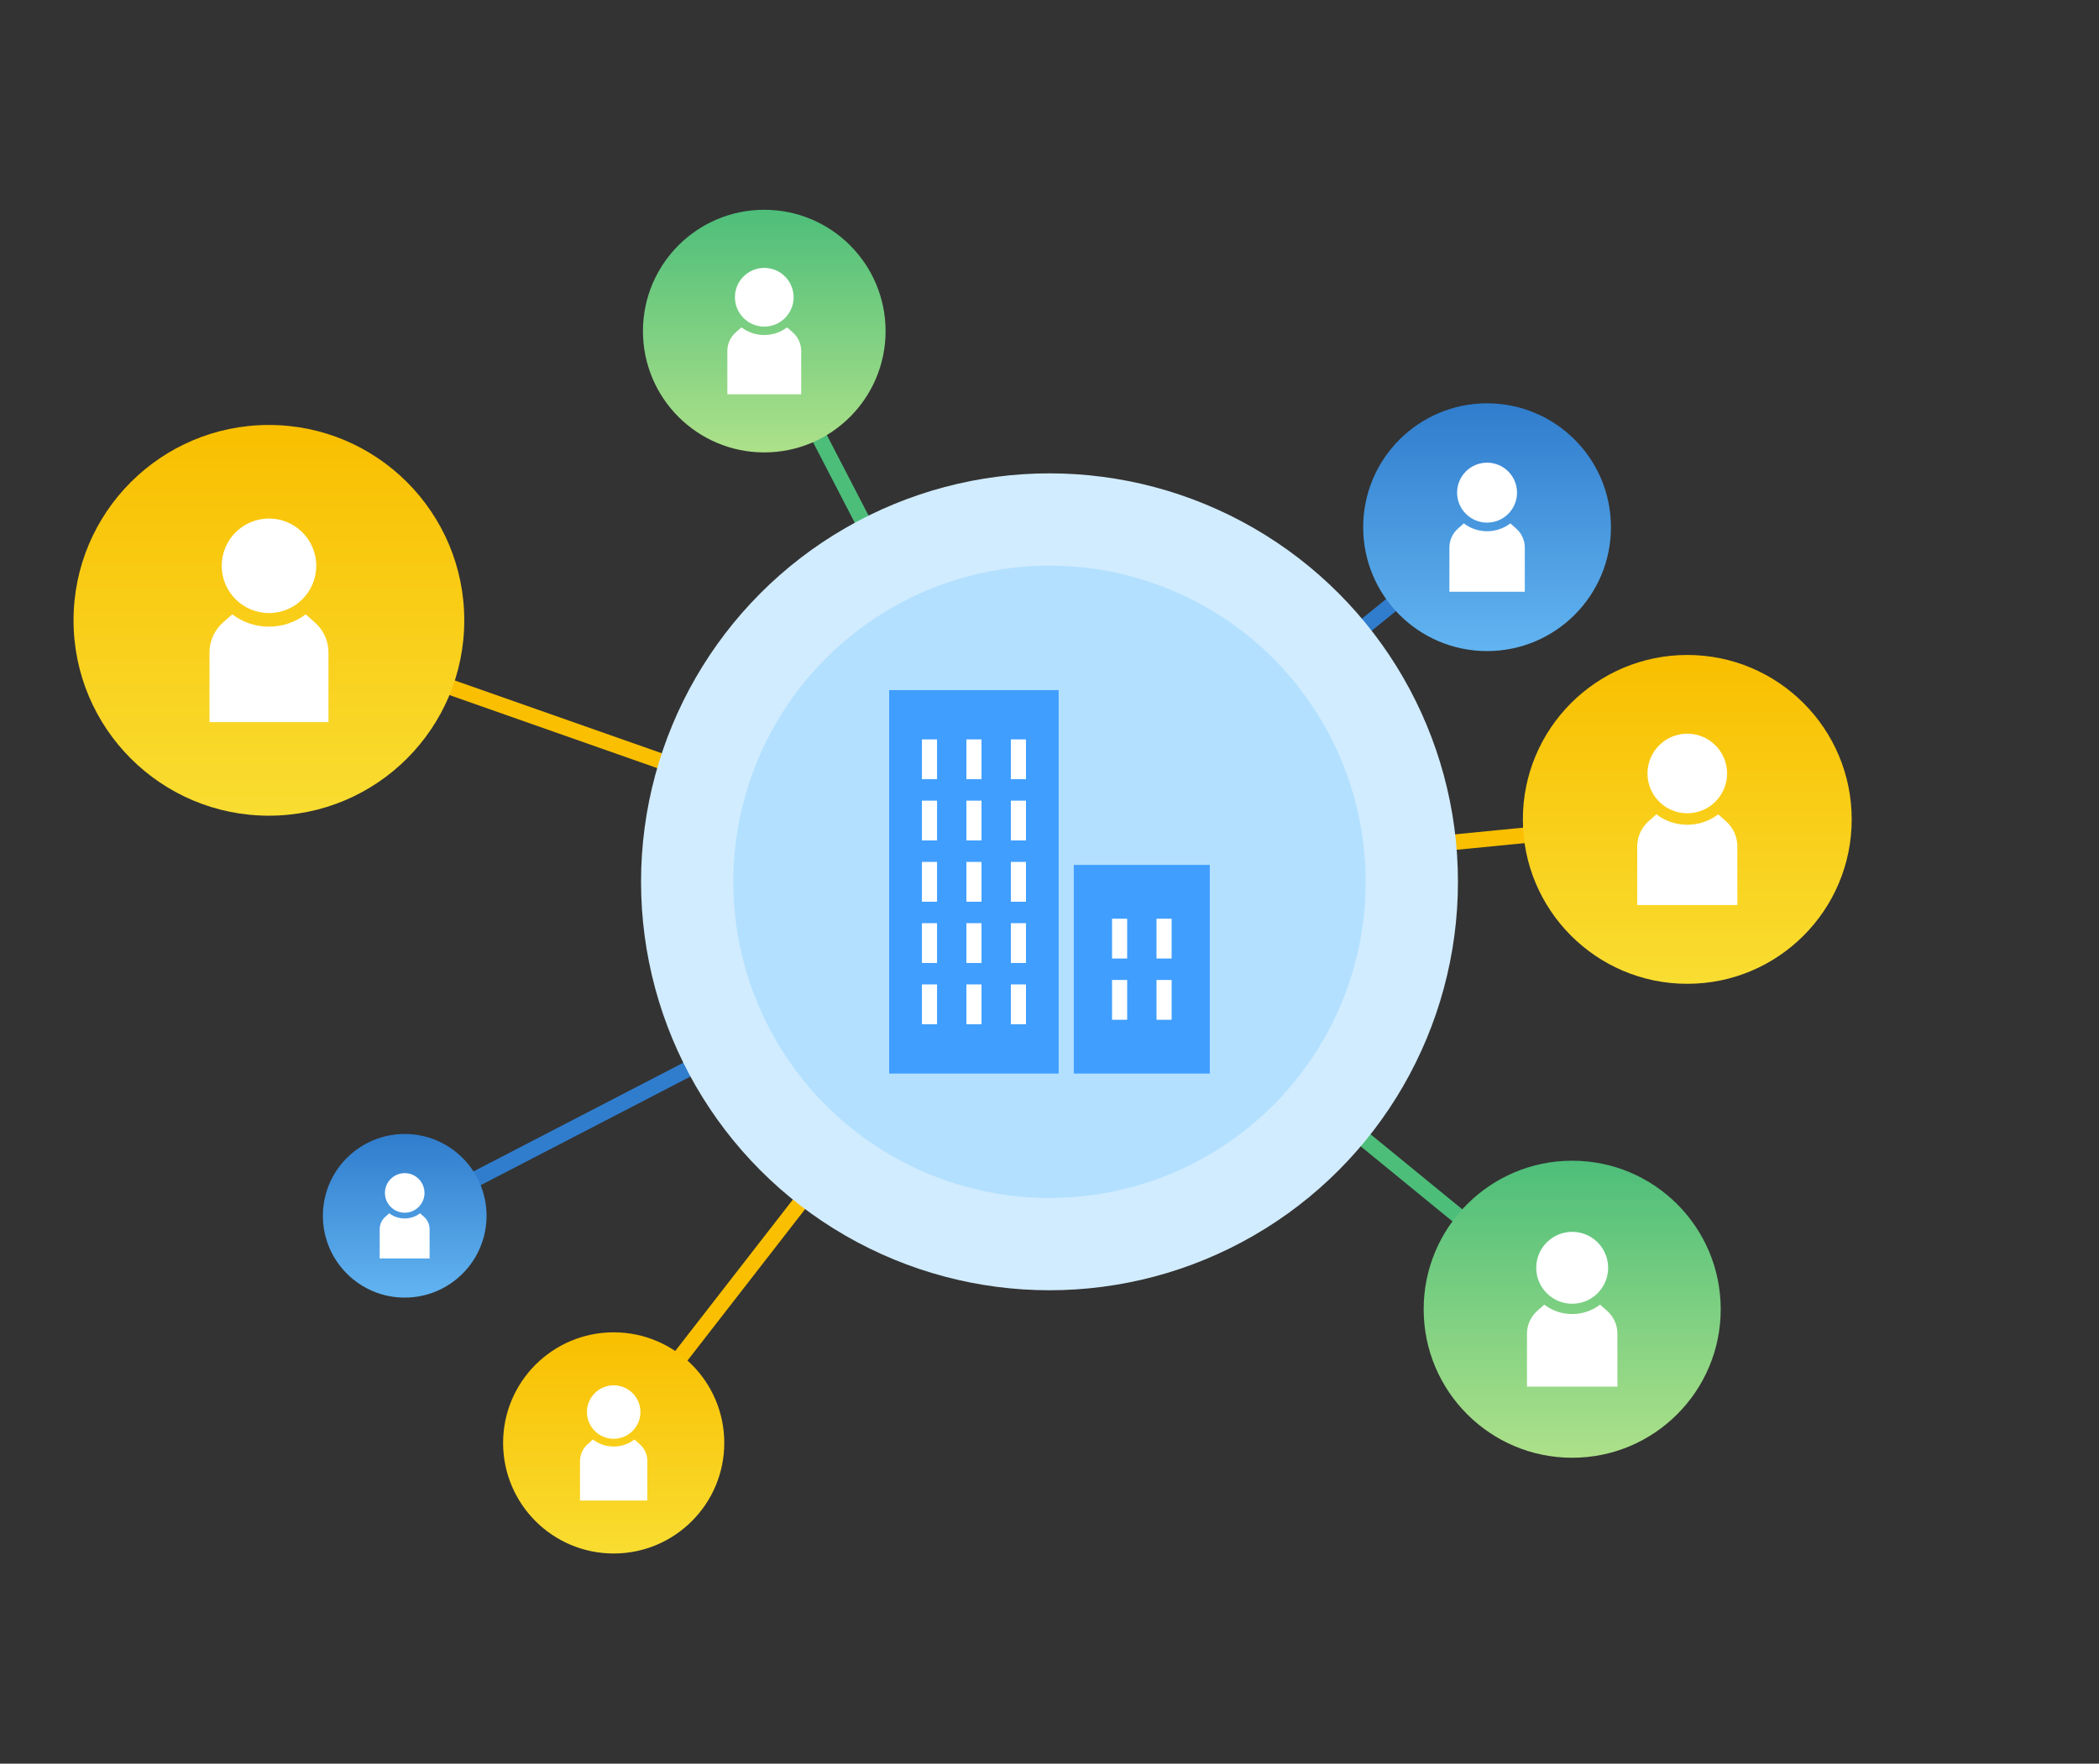 <?xml version="1.0" encoding="UTF-8"?>
<svg id="_レイヤー_2" data-name="レイヤー_2" xmlns="http://www.w3.org/2000/svg" xmlns:xlink="http://www.w3.org/1999/xlink" viewBox="0 0 540 453.73">
  <rect x="0" y="0" width="540" height="453.73" fill="#333333" stroke="none"/>
  <defs>
    <style>
      .cls-1, .cls-2, .cls-3, .cls-4 {
        fill: none;
      }

      .cls-2 {
        stroke: #f9bf00;
      }

      .cls-2, .cls-3, .cls-4 {
        stroke-miterlimit: 10;
        stroke-width: 4px;
      }

      .cls-3 {
        stroke: #307dcd;
      }

      .cls-5 {
        fill: url(#_名称未設定グラデーション_60-2);
      }

      .cls-6 {
        fill: #d1ecff;
      }

      .cls-7 {
        fill: #409eff;
      }

      .cls-8 {
        fill: url(#_名称未設定グラデーション_116-2);
      }

      .cls-9 {
        fill: url(#_名称未設定グラデーション_7);
      }

      .cls-10 {
        fill: #b3e0ff;
      }

      .cls-4 {
        stroke: #4dbe7a;
      }

      .cls-11 {
        fill: #fff;
      }

      .cls-12 {
        fill: url(#_名称未設定グラデーション_7-3);
      }

      .cls-13 {
        fill: url(#_名称未設定グラデーション_7-2);
      }

      .cls-14 {
        fill: url(#_名称未設定グラデーション_116);
      }

      .cls-15 {
        fill: url(#_名称未設定グラデーション_60);
      }
    </style>
    <linearGradient id="_名称未設定グラデーション_7" data-name="名称未設定グラデーション 7" x1="391.98" y1="214.92" x2="476.18" y2="206.68" gradientTransform="translate(182 622.28) rotate(-84.41)" gradientUnits="userSpaceOnUse">
      <stop offset="0" stop-color="#f9dd31"/>
      <stop offset="1" stop-color="#f9bf00"/>
    </linearGradient>
    <linearGradient id="_名称未設定グラデーション_116" data-name="名称未設定グラデーション 116" x1="449.11" y1="610.07" x2="443.96" y2="672.29" gradientTransform="translate(-301.21 -517.03) rotate(-4.73)" gradientUnits="userSpaceOnUse">
      <stop offset="0" stop-color="#4dbe7a"/>
      <stop offset="1" stop-color="#ade189"/>
    </linearGradient>
    <linearGradient id="_名称未設定グラデーション_7-2" data-name="名称未設定グラデーション 7" x1="-246.75" y1="-377.13" x2="-268.66" y2="-429.64" gradientTransform="translate(240.33 842.74) rotate(22.65)" xlink:href="#_名称未設定グラデーション_7"/>
    <linearGradient id="_名称未設定グラデーション_60" data-name="名称未設定グラデーション 60" x1="382.57" y1="167.51" x2="382.57" y2="103.76" gradientTransform="translate(765.15 271.27) rotate(-180)" gradientUnits="userSpaceOnUse">
      <stop offset="0" stop-color="#307dcd"/>
      <stop offset="1" stop-color="#62b4f1"/>
    </linearGradient>
    <linearGradient id="_名称未設定グラデーション_116-2" data-name="名称未設定グラデーション 116" x1="404.47" y1="375.04" x2="404.47" y2="298.6" gradientTransform="translate(808.95 673.65) rotate(-180)" xlink:href="#_名称未設定グラデーション_116"/>
    <linearGradient id="_名称未設定グラデーション_7-3" data-name="名称未設定グラデーション 7" x1="69.18" y1="209.85" x2="69.18" y2="109.33" gradientTransform="matrix(1,0,0,1,0,0)" xlink:href="#_名称未設定グラデーション_7"/>
    <linearGradient id="_名称未設定グラデーション_60-2" data-name="名称未設定グラデーション 60" x1="152.97" y1="897.9" x2="169.19" y2="936.76" gradientTransform="translate(308.77 -595.83) rotate(22.65)" xlink:href="#_名称未設定グラデーション_60"/>
  </defs>
  <g id="_レイヤー_1-2" data-name="レイヤー_1">
    <rect class="cls-1" width="540" height="453.73"/>
    <g>
      <line class="cls-2" x1="427.47" y1="211.45" x2="265.02" y2="227.35"/>
      <circle class="cls-9" cx="434.08" cy="210.8" r="42.3"/>
      <line class="cls-4" x1="196.62" y1="85.18" x2="282.74" y2="251.48"/>
      <circle class="cls-14" cx="196.62" cy="85.18" r="31.21"/>
      <circle class="cls-10" cx="270" cy="226.87" r="81.34"/>
      <line class="cls-2" x1="267.22" y1="230.44" x2="156.07" y2="373.54"/>
      <circle class="cls-13" cx="157.88" cy="371.21" r="28.45"/>
      <line class="cls-3" x1="112.03" y1="308.68" x2="271.81" y2="225.93"/>
      <circle class="cls-10" cx="269.99" cy="226.85" r="81.34"/>
      <line class="cls-3" x1="389.71" y1="129.85" x2="272.37" y2="224.95"/>
      <line class="cls-4" x1="413" y1="343.79" x2="241.06" y2="203.2"/>
      <line class="cls-2" x1="69.18" y1="160.37" x2="260.95" y2="227.79"/>
      <circle class="cls-6" cx="270" cy="226.86" r="105.08"/>
      <circle class="cls-10" cx="270" cy="226.86" r="81.34"/>
      <g>
        <g>
          <rect class="cls-7" x="276.25" y="222.51" width="34.99" height="53.68"/>
          <rect class="cls-7" x="228.75" y="177.54" width="43.61" height="98.65"/>
        </g>
        <g>
          <g>
            <rect class="cls-11" x="237.18" y="190.22" width="3.89" height="10.24"/>
            <rect class="cls-11" x="237.18" y="205.98" width="3.89" height="10.24"/>
            <rect class="cls-11" x="237.18" y="221.74" width="3.89" height="10.24"/>
            <rect class="cls-11" x="237.18" y="237.5" width="3.89" height="10.24"/>
            <rect class="cls-11" x="237.18" y="253.26" width="3.89" height="10.24"/>
          </g>
          <g>
            <rect class="cls-11" x="248.62" y="190.22" width="3.89" height="10.24"/>
            <rect class="cls-11" x="248.62" y="205.98" width="3.89" height="10.24"/>
            <rect class="cls-11" x="248.62" y="221.74" width="3.89" height="10.24"/>
            <rect class="cls-11" x="248.62" y="237.5" width="3.89" height="10.24"/>
            <rect class="cls-11" x="248.62" y="253.26" width="3.89" height="10.24"/>
          </g>
          <g>
            <rect class="cls-11" x="260.06" y="190.22" width="3.89" height="10.24"/>
            <rect class="cls-11" x="260.06" y="205.98" width="3.89" height="10.24"/>
            <rect class="cls-11" x="260.06" y="221.74" width="3.89" height="10.24"/>
            <rect class="cls-11" x="260.06" y="237.5" width="3.89" height="10.24"/>
            <rect class="cls-11" x="260.06" y="253.26" width="3.89" height="10.24"/>
          </g>
        </g>
        <g>
          <rect class="cls-11" x="286.09" y="236.35" width="3.89" height="10.24"/>
          <rect class="cls-11" x="286.09" y="252.11" width="3.89" height="10.24"/>
          <rect class="cls-11" x="297.53" y="236.35" width="3.89" height="10.24"/>
          <rect class="cls-11" x="297.53" y="252.11" width="3.89" height="10.24"/>
        </g>
      </g>
      <g>
        <circle class="cls-11" cx="434.08" cy="198.99" r="10.24"/>
        <path class="cls-11" d="M446.96,232.84v-15.09c0-2.47-1.06-4.82-2.91-6.46l-2.02-1.79c-2.21,1.68-4.97,2.68-7.95,2.68s-5.74-1-7.95-2.68l-2.02,1.79c-1.85,1.64-2.91,3.99-2.91,6.46v15.09h25.75Z"/>
      </g>
      <circle class="cls-15" cx="382.57" cy="135.63" r="31.87"/>
      <circle class="cls-8" cx="404.47" cy="336.82" r="38.21"/>
      <g>
        <circle class="cls-11" cx="404.47" cy="326.16" r="9.25"/>
        <path class="cls-11" d="M416.1,356.73v-13.63c0-2.23-.96-4.36-2.62-5.84l-1.83-1.62c-2,1.52-4.49,2.42-7.18,2.42-2.7,0-5.18-.9-7.18-2.42l-1.83,1.62c-1.67,1.48-2.62,3.6-2.62,5.84v13.63s23.26,0,23.26,0Z"/>
      </g>
      <g>
        <circle class="cls-11" cx="196.62" cy="76.47" r="7.55"/>
        <path class="cls-11" d="M206.12,101.45v-11.14c0-1.82-.78-3.56-2.14-4.77l-1.49-1.32c-1.63,1.24-3.66,1.97-5.87,1.97-2.2,0-4.23-.74-5.87-1.97l-1.49,1.32c-1.36,1.21-2.14,2.94-2.14,4.77v11.14s19,0,19,0Z"/>
      </g>
      <circle class="cls-12" cx="69.18" cy="159.59" r="50.26"/>
      <g>
        <circle class="cls-11" cx="69.2" cy="145.56" r="12.16"/>
        <path class="cls-11" d="M84.5,185.78v-17.93c0-2.93-1.26-5.73-3.45-7.68l-2.4-2.13c-2.63,1.99-5.9,3.18-9.45,3.18s-6.82-1.19-9.45-3.18l-2.4,2.13c-2.2,1.95-3.45,4.74-3.45,7.68v17.93s30.6,0,30.6,0Z"/>
      </g>
      <g>
        <circle class="cls-11" cx="382.57" cy="126.74" r="7.71"/>
        <path class="cls-11" d="M392.28,152.24v-11.37c0-1.86-.8-3.63-2.19-4.87l-1.52-1.35c-1.67,1.26-3.74,2.02-5.99,2.02s-4.32-.75-5.99-2.02l-1.52,1.35c-1.39,1.23-2.19,3.01-2.19,4.87v11.37s19.4,0,19.4,0Z"/>
      </g>
      <circle class="cls-5" cx="104.12" cy="312.78" r="21.05"/>
      <g>
        <circle class="cls-11" cx="104.12" cy="306.9" r="5.09"/>
        <path class="cls-11" d="M110.52,323.75v-7.51c0-1.23-.53-2.4-1.45-3.21l-1.01-.89c-1.1.84-2.47,1.33-3.96,1.33s-2.86-.5-3.96-1.33l-1.01.89c-.92.82-1.45,1.99-1.45,3.21v7.51s12.82,0,12.82,0Z"/>
      </g>
      <g>
        <circle class="cls-11" cx="157.88" cy="363.27" r="6.88"/>
        <path class="cls-11" d="M166.54,386.04v-10.15c0-1.66-.71-3.24-1.95-4.34l-1.36-1.21c-1.49,1.13-3.34,1.8-5.35,1.8-2.01,0-3.86-.67-5.35-1.8l-1.36,1.21c-1.24,1.1-1.95,2.68-1.95,4.34v10.15h17.32Z"/>
      </g>
    </g>
  </g>
</svg>